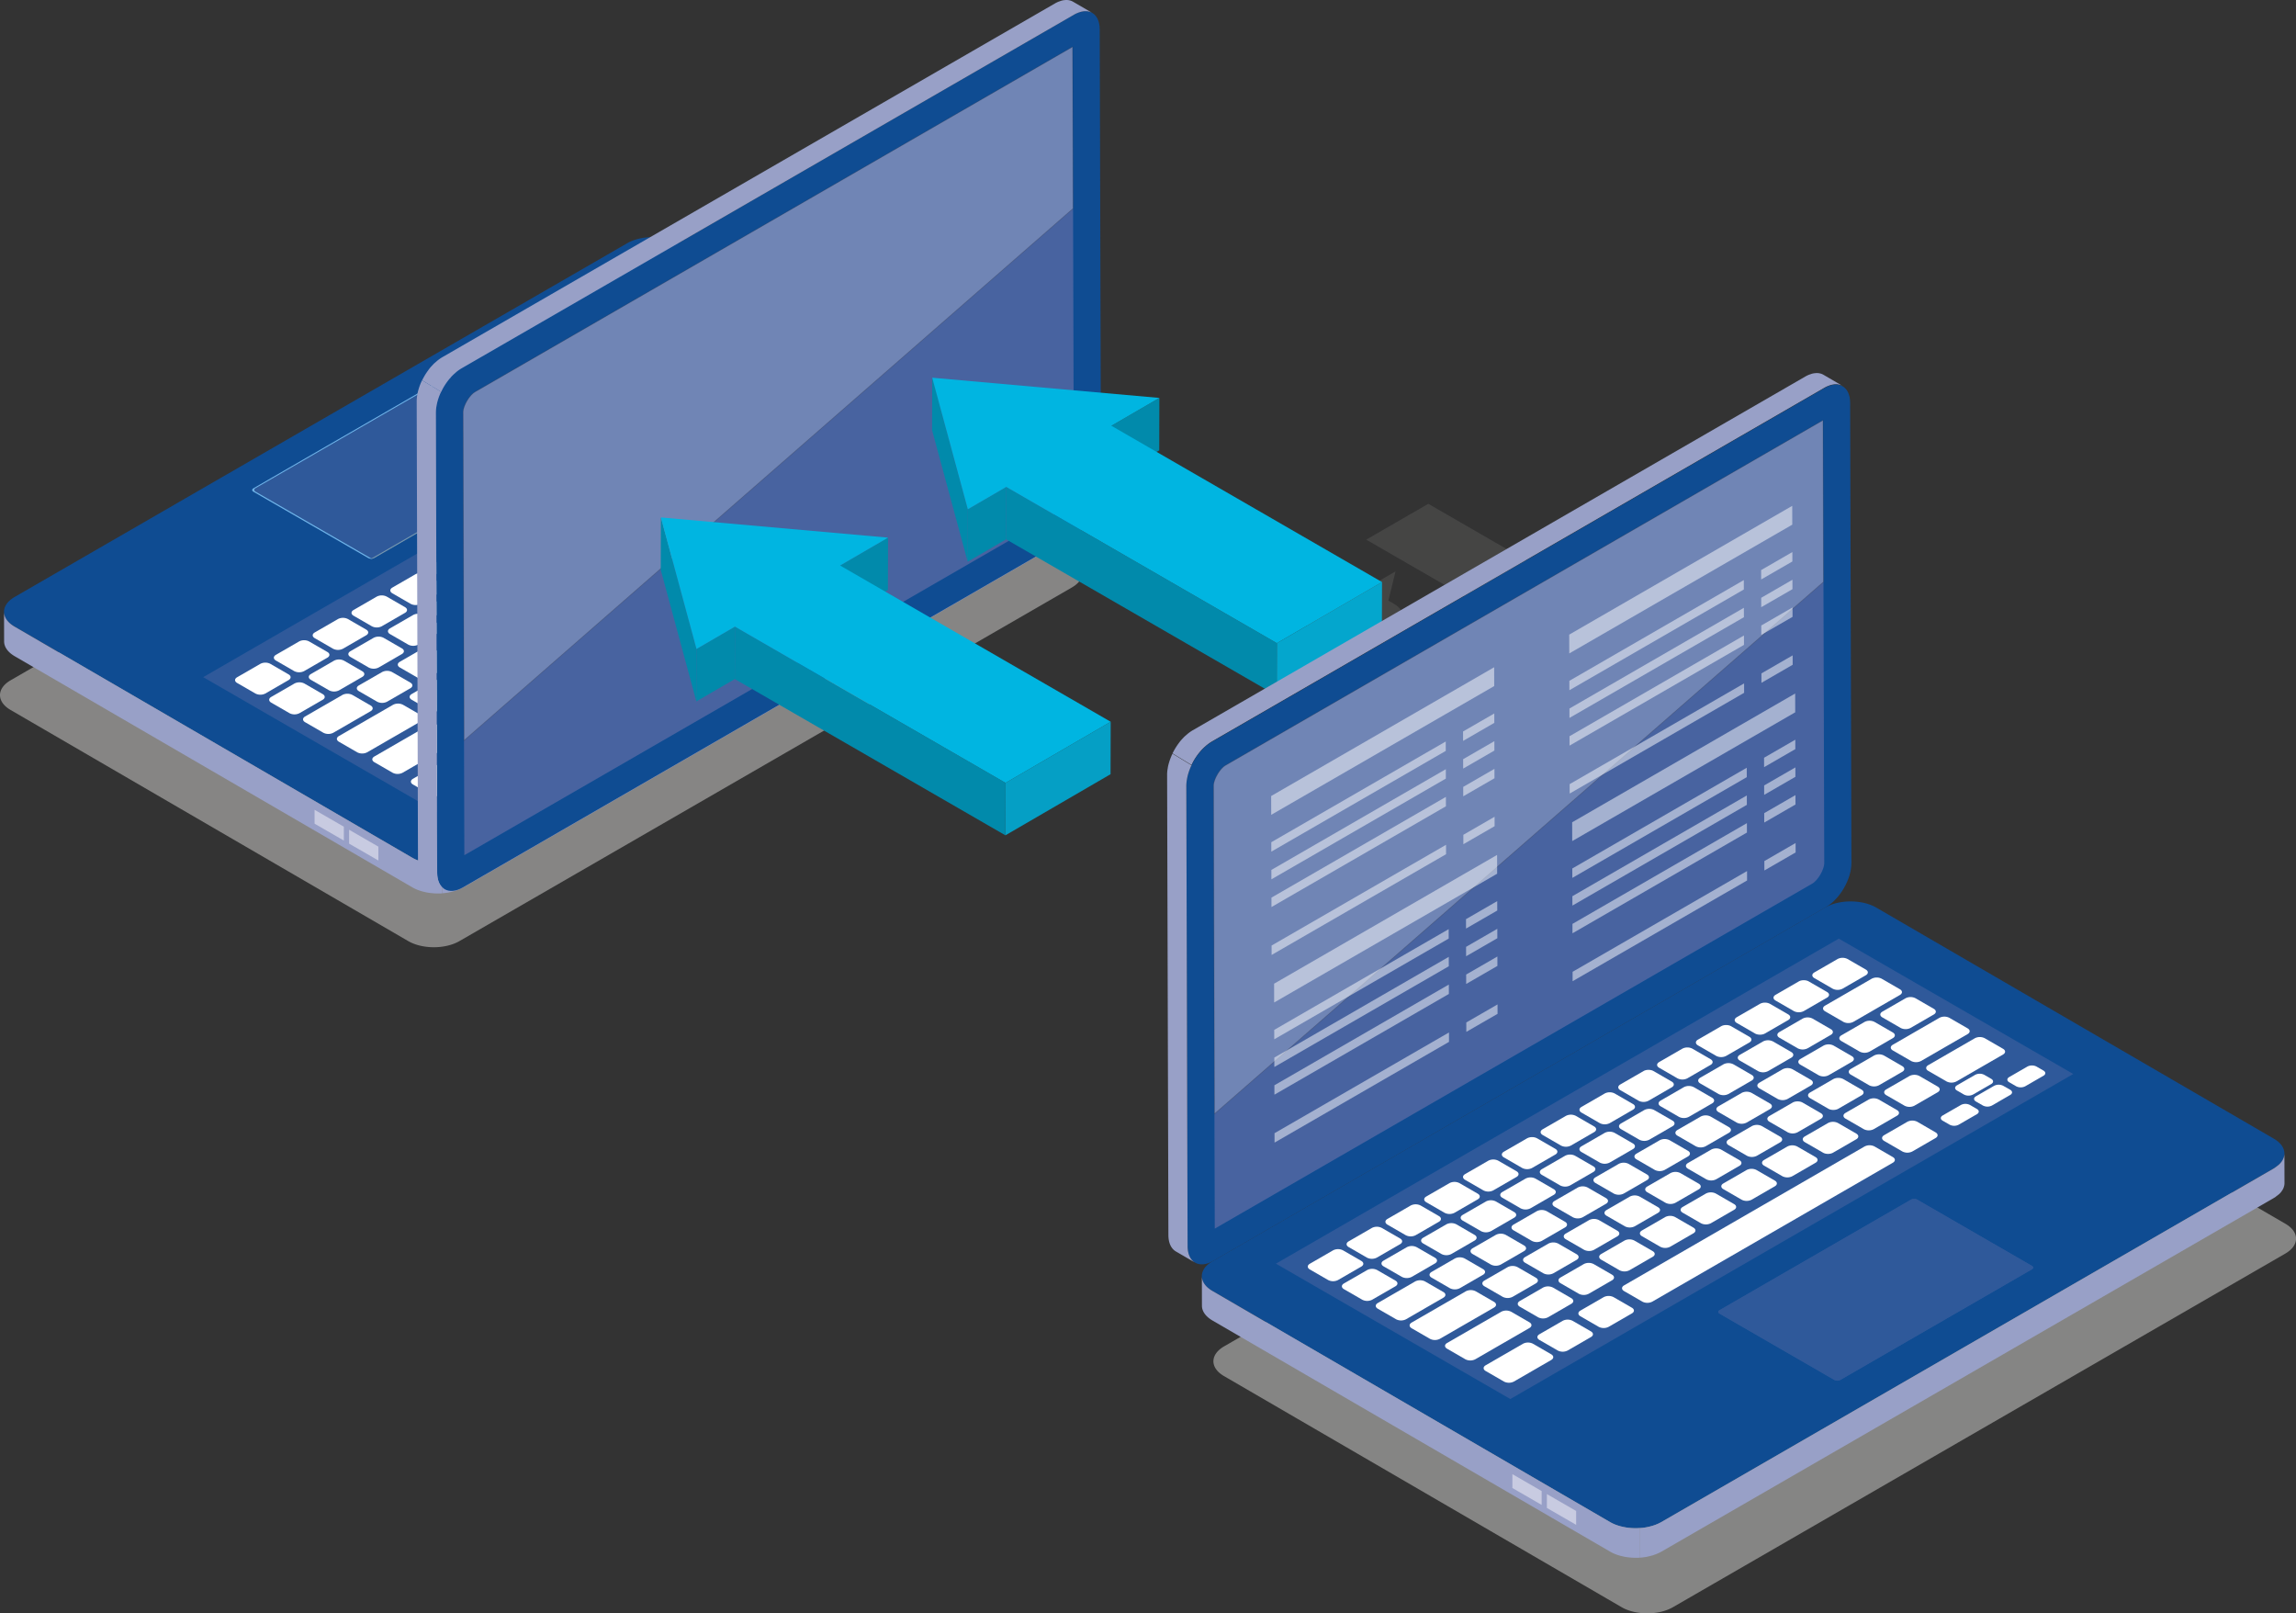 <?xml version="1.0" encoding="UTF-8"?> <svg xmlns="http://www.w3.org/2000/svg" viewBox="0 0 3570.37 2508.37"><rect x="0" y="0" width="3570.37" height="2508.37" fill="#333333" stroke="none"/><defs><style>.cls-1{isolation:isolate;}.cls-2,.cls-4{opacity:0.5;}.cls-3,.cls-4{fill:#d9d8d6;}.cls-14,.cls-5{opacity:0.22;}.cls-6{fill:#0f4c92;}.cls-7{fill:#98a0c7;}.cls-8{fill:#2f599a;}.cls-9{fill:#7598af;}.cls-10{fill:#6cb4ea;}.cls-11,.cls-14{fill:#fff;}.cls-12{fill:#c8cbe1;}.cls-13{fill:#4863a0;}.cls-14{stroke:#231815;stroke-miterlimit:10;stroke-width:1.06px;mix-blend-mode:overlay;}.cls-15{fill:#018aab;}.cls-16{fill:#059fc5;}.cls-17{fill:#00b5e1;}.cls-18{fill:#04a6cd;}.cls-19{fill:none;}</style></defs><g class="cls-1"><g id="Õ__1" data-name="Õº≤„_1"><g class="cls-2"><path class="cls-3" d="M77.57,1152.5c2.59,4.93,7.25,9.57,14,13.47l120.24,69.87,498.06,289.44c22,12.78,57.69,12.77,79.73,0L1297.65,1232l123-71,321.27-185.49c22.14-12.78,22.25-33.46.27-46.24L1378.91,718.18,1123.84,570c-20.3-11.8-52.27-12.7-74.47-2.73A57.11,57.11,0,0,0,1044,570L776.08,724.66,581.57,837,91.71,1119.77C76.39,1128.62,71.66,1141.3,77.57,1152.5Z" transform="translate(-75.1 -62.15)"></path></g><path class="cls-4" d="M1964.48,2188.15c2.6,4.93,7.25,9.57,14,13.47l120.24,69.87,498.06,289.44c22,12.79,57.69,12.77,79.73.05l508.09-293.34,123-71,321.27-185.49c22.13-12.78,22.25-33.45.27-46.24l-363.24-211.08-255.07-148.23c-20.3-11.79-52.28-12.7-74.48-2.73a58.18,58.18,0,0,0-5.34,2.73L2663,1760.31l-194.52,112.3-489.86,282.82C1963.31,2164.27,1958.57,2177,1964.48,2188.15Z" transform="translate(-75.1 -62.15)"></path><g class="cls-5"><polygon class="cls-4" points="2221.09 783.3 2124.58 839.02 2282.27 930.06 2237.49 955.92 2315.98 949.52 2357.34 973.4 2453.84 917.68 2221.09 783.3"></polygon><path class="cls-4" d="M2242.73,1000.93l-8.61-5,11.07-45.32-44.78,25.86-125-72.15c-18.08-10.44-47.39-10.44-65.47,0l-31,17.92c-18.08,10.44-18.08,27.36,0,37.8l167.29,96.58c18.08,10.44,47.39,10.44,65.47,0l31-17.92C2260.81,1028.3,2260.81,1011.37,2242.73,1000.93Z" transform="translate(-75.1 -62.15)"></path></g><path class="cls-6" d="M83.84,1022.92c2.59,4.93,7.25,9.57,14,13.47l120.24,69.87L716.1,1395.7c22,12.78,57.69,12.77,79.74,0l508.08-293.34,123-71,321.27-185.49c22.14-12.78,22.25-33.45.27-46.24L1385.18,588.6,1130.12,440.38c-20.31-11.79-52.28-12.7-74.48-2.73a55.73,55.73,0,0,0-5.34,2.73L782.35,595.08,587.84,707.37,98,990.2C82.66,999,77.93,1011.72,83.84,1022.92Z" transform="translate(-75.1 -62.15)"></path><path class="cls-7" d="M756.72,1405.25h-1.35q-4.77,0-9.47-.53l-1.3-.14a88.62,88.62,0,0,1-9-1.56c-.57-.12-1.13-.26-1.68-.4a74.6,74.6,0,0,1-8.44-2.58c-.2-.07-.41-.12-.61-.2a61.15,61.15,0,0,1-8.74-4.15L97.8,1036.39c-10.94-6.36-16.4-14.67-16.43-23q.07,23,.13,46c0,8.31,5.49,16.62,16.43,23l618.3,359.32a62,62,0,0,0,8.56,4.09,1.06,1.06,0,0,0,.19.06l.56.19c2,.74,4,1.43,6.1,2,.78.22,1.61.38,2.41.58l1.62.38c.62.15,1.23.32,1.86.45q2.76.55,5.58.94c.54.08,1.09.11,1.62.18l1.33.14c.83.08,1.66.2,2.5.26,1.83.15,3.67.23,5.51.28.48,0,1,0,1.43,0h1.36c1,0,1.95,0,2.93,0s2-.15,3-.22v-46C760.78,1405.05,758.75,1405.23,756.72,1405.25Z" transform="translate(-75.1 -62.15)"></path><path class="cls-7" d="M1764.83,822.65a19.23,19.23,0,0,1-1,6c0,.16-.07.32-.12.47a23.56,23.56,0,0,1-2.8,5.46c-.17.25-.31.51-.49.76a32.89,32.89,0,0,1-4.45,4.89c-.89.81-2,1.56-3,2.34a46.74,46.74,0,0,1-4.8,3.4L795.84,1395.75a64.26,64.26,0,0,1-11.48,5c-1.47.49-3,1-4.49,1.36s-3.2.85-4.85,1.18c-2.44.51-4.91,1-7.43,1.28-.39,0-.78.12-1.18.17-1.19.12-2.4.12-3.6.19v46c1.06-.06,2.12-.11,3.17-.22.17,0,.34,0,.5-.07.48-.05.94-.14,1.41-.19,1.72-.22,3.43-.42,5.12-.73.7-.12,1.36-.36,2.07-.51,1.71-.35,3.36-.77,5-1.23,1-.27,2-.42,3-.73.48-.15.88-.42,1.36-.58a65.1,65.1,0,0,0,11.52-5l952.32-549.83c.65-.37,1.29-.76,1.9-1.15,1.1-.7,1.89-1.48,2.86-2.21s2.17-1.55,3.07-2.38c.21-.19.51-.36.71-.55a32.15,32.15,0,0,0,3.32-3.69c.16-.21.26-.43.41-.64s.34-.52.51-.78c.43-.65.91-1.29,1.26-1.94a21.46,21.46,0,0,0,1.44-3.19c0-.1,0-.21.08-.3s.09-.33.14-.5a18.34,18.34,0,0,0,.64-2.36A19.31,19.31,0,0,0,1765,869v-.37Q1764.9,845.63,1764.83,822.65Z" transform="translate(-75.1 -62.15)"></path><path class="cls-8" d="M955,752.45c2.54,1.46,2.54,3.83,0,5.3l-298,172a10.19,10.19,0,0,1-9.19,0L469.21,826.65c-2.55-1.47-2.55-3.84,0-5.32l298-172a10.19,10.19,0,0,1,9.19,0Z" transform="translate(-75.1 -62.15)"></path><path class="cls-9" d="M770.21,648.38a8.92,8.92,0,0,1,3,.92L951.85,752.44c2.54,1.47,2.55,3.84,0,5.31l-298,172a8.42,8.42,0,0,1-3,.92,9.92,9.92,0,0,0,6.18-.92l298-172c2.54-1.47,2.54-3.84,0-5.3L776.37,649.3A9.88,9.88,0,0,0,770.21,648.38Z" transform="translate(-75.1 -62.15)"></path><path class="cls-10" d="M651,929.62,472.36,826.48c-2.54-1.46-2.54-3.84,0-5.3l298-172a7.84,7.84,0,0,1,2.28-.84,9.7,9.7,0,0,0-5.44,1l-298,172c-2.55,1.48-2.55,3.85,0,5.32L647.85,929.79a10.19,10.19,0,0,0,6.91.84A9,9,0,0,1,651,929.62Z" transform="translate(-75.1 -62.15)"></path><polygon class="cls-8" points="1555.84 757.9 680.5 1263.26 315.99 1052.81 1191.32 547.44 1555.84 757.9"></polygon><path class="cls-11" d="M523.82,1110.64c4.24,2.45,4.25,6.43,0,8.89l-36.13,20.87a17,17,0,0,1-15.41,0L443.85,1124c-4.26-2.46-4.27-6.45,0-8.9L480,1094.22a17.06,17.06,0,0,1,15.42,0Z" transform="translate(-75.1 -62.15)"></path><path class="cls-11" d="M584.17,1075.8c4.24,2.45,4.26,6.44,0,8.89L548,1105.56a17.09,17.09,0,0,1-15.42,0l-28.41-16.41c-4.26-2.46-4.27-6.44,0-8.89l36.13-20.87a17,17,0,0,1,15.41,0Z" transform="translate(-75.1 -62.15)"></path><path class="cls-11" d="M644.52,1041c4.25,2.45,4.25,6.44,0,8.9l-36.14,20.86a17.07,17.07,0,0,1-15.41,0l-28.41-16.41c-4.26-2.46-4.27-6.44,0-8.9l36.13-20.86a17.05,17.05,0,0,1,15.43,0Z" transform="translate(-75.1 -62.15)"></path><path class="cls-11" d="M704.87,1006.11c4.25,2.44,4.26,6.44,0,8.89l-36.13,20.86a17,17,0,0,1-15.41,0l-28.42-16.41c-4.26-2.45-4.27-6.44,0-8.9L661,989.69a17.06,17.06,0,0,1,15.42,0Z" transform="translate(-75.1 -62.15)"></path><path class="cls-11" d="M765.22,971.26c4.25,2.46,4.25,6.44,0,8.9L729.08,1001a17.05,17.05,0,0,1-15.4,0l-28.43-16.41c-4.25-2.45-4.26-6.45,0-8.9l36.13-20.86a17.06,17.06,0,0,1,15.42,0Z" transform="translate(-75.1 -62.15)"></path><path class="cls-11" d="M825.57,936.42c4.25,2.46,4.26,6.44,0,8.9l-36.13,20.86a17,17,0,0,1-15.41,0l-28.42-16.41c-4.26-2.45-4.27-6.44,0-8.9L781.73,920a17.06,17.06,0,0,1,15.42,0Z" transform="translate(-75.1 -62.15)"></path><path class="cls-11" d="M885.92,901.58c4.25,2.45,4.25,6.43,0,8.89l-36.13,20.86a17,17,0,0,1-15.4,0L806,914.93c-4.26-2.46-4.27-6.45,0-8.91l36.14-20.86a17,17,0,0,1,15.42,0Z" transform="translate(-75.1 -62.15)"></path><path class="cls-11" d="M946.26,866.73c4.25,2.45,4.26,6.44,0,8.89l-36.14,20.87a17,17,0,0,1-15.4,0l-28.42-16.41c-4.25-2.46-4.27-6.44,0-8.9l36.14-20.87a17,17,0,0,1,15.42,0Z" transform="translate(-75.1 -62.15)"></path><path class="cls-11" d="M1006.62,831.88c4.25,2.46,4.25,6.44,0,8.91l-36.14,20.86a17.05,17.05,0,0,1-15.4,0l-28.42-16.42c-4.26-2.45-4.27-6.44,0-8.89l36.13-20.86a17,17,0,0,1,15.43,0Z" transform="translate(-75.1 -62.15)"></path><path class="cls-11" d="M1067,797.05c4.25,2.45,4.27,6.44,0,8.9l-36.13,20.85a17,17,0,0,1-15.41,0L987,810.4c-4.26-2.46-4.27-6.44,0-8.91l36.14-20.86a17,17,0,0,1,15.41,0Z" transform="translate(-75.1 -62.15)"></path><path class="cls-11" d="M1127.32,762.2c4.25,2.46,4.26,6.44,0,8.9L1091.19,792a17,17,0,0,1-15.42,0l-28.41-16.4c-4.26-2.46-4.27-6.44,0-8.91l36.13-20.85a17,17,0,0,1,15.42,0Z" transform="translate(-75.1 -62.15)"></path><path class="cls-11" d="M1187.67,727.35c4.25,2.46,4.26,6.45,0,8.91l-36.14,20.86a17,17,0,0,1-15.4,0l-28.42-16.41c-4.26-2.45-4.27-6.44,0-8.9L1143.83,711a17,17,0,0,1,15.42,0Z" transform="translate(-75.1 -62.15)"></path><path class="cls-11" d="M1248,692.52c4.24,2.45,4.26,6.43,0,8.89l-36.13,20.87a17.05,17.05,0,0,1-15.4,0l-28.43-16.41c-4.26-2.45-4.26-6.44,0-8.89l36.14-20.87c4.25-2.46,11.15-2.44,15.41,0Z" transform="translate(-75.1 -62.15)"></path><path class="cls-11" d="M1308.37,657.68c4.25,2.45,4.27,6.44,0,8.89l-36.13,20.86a17.06,17.06,0,0,1-15.42,0L1228.41,671c-4.26-2.47-4.26-6.44,0-8.91l36.14-20.86a17,17,0,0,1,15.41,0Z" transform="translate(-75.1 -62.15)"></path><path class="cls-11" d="M576.86,1141.26c4.26,2.45,4.26,6.45,0,8.9L540.73,1171a17,17,0,0,1-15.4,0l-28.43-16.4c-4.26-2.46-4.26-6.45,0-8.91L533,1124.85a17.06,17.06,0,0,1,15.42,0Z" transform="translate(-75.1 -62.15)"></path><path class="cls-11" d="M651.44,1159c4.26,2.45,4.26,6.44,0,8.89l-58.06,33.52a17,17,0,0,1-15.42,0L549.55,1185c-4.25-2.45-4.25-6.44,0-8.9l58.05-33.51a17,17,0,0,1,15.41,0Z" transform="translate(-75.1 -62.15)"></path><path class="cls-11" d="M730.21,1174.32c4.25,2.45,4.26,6.45,0,8.9L646,1231.82a17,17,0,0,1-15.41,0l-28.41-16.41c-4.26-2.46-4.27-6.44,0-8.91l84.17-48.59a17.05,17.05,0,0,1,15.43,0Z" transform="translate(-75.1 -62.15)"></path><path class="cls-11" d="M638.42,1105.73c4.26,2.45,4.26,6.44,0,8.89l-36.13,20.86a17,17,0,0,1-15.41,0l-28.42-16.4c-4.26-2.47-4.27-6.45,0-8.91l36.13-20.86a17.08,17.08,0,0,1,15.43,0Z" transform="translate(-75.1 -62.15)"></path><path class="cls-11" d="M700,1070.19c4.25,2.45,4.25,6.43,0,8.89L663.84,1100a17.08,17.08,0,0,1-15.4,0L620,1083.54c-4.26-2.46-4.27-6.45,0-8.91l36.13-20.86a17.06,17.06,0,0,1,15.42,0Z" transform="translate(-75.1 -62.15)"></path><path class="cls-11" d="M761.53,1034.65c4.25,2.45,4.26,6.43,0,8.89l-36.13,20.87a17.07,17.07,0,0,1-15.41,0L681.57,1048c-4.25-2.46-4.27-6.45,0-8.9l36.13-20.87a17.05,17.05,0,0,1,15.43,0Z" transform="translate(-75.1 -62.15)"></path><path class="cls-11" d="M823.09,999.11c4.25,2.45,4.26,6.43,0,8.89L787,1028.87a17.09,17.09,0,0,1-15.42,0l-28.41-16.41c-4.26-2.46-4.27-6.45,0-8.9l36.13-20.87a17.06,17.06,0,0,1,15.42,0Z" transform="translate(-75.1 -62.15)"></path><path class="cls-11" d="M884.65,963.57c4.25,2.45,4.26,6.43,0,8.9l-36.13,20.86a17.09,17.09,0,0,1-15.42,0l-28.41-16.41c-4.26-2.46-4.27-6.45,0-8.91l36.14-20.86c4.26-2.46,11.16-2.44,15.42,0Z" transform="translate(-75.1 -62.15)"></path><path class="cls-11" d="M946.2,928c4.25,2.46,4.27,6.44,0,8.91l-36.14,20.85a17,17,0,0,1-15.41,0l-28.41-16.41c-4.26-2.45-4.28-6.44,0-8.89l36.14-20.86a17,17,0,0,1,15.41,0Z" transform="translate(-75.1 -62.15)"></path><path class="cls-11" d="M1007.76,892.49c4.24,2.45,4.26,6.44,0,8.89l-36.14,20.86a17,17,0,0,1-15.4,0l-28.42-16.4c-4.26-2.46-4.27-6.45,0-8.91l36.14-20.85a17,17,0,0,1,15.41,0Z" transform="translate(-75.1 -62.15)"></path><path class="cls-11" d="M1069.32,857c4.24,2.45,4.25,6.44,0,8.9l-36.14,20.85a17,17,0,0,1-15.41,0L989.35,870.3c-4.25-2.45-4.27-6.44,0-8.91l36.13-20.86a17.06,17.06,0,0,1,15.42,0Z" transform="translate(-75.1 -62.15)"></path><path class="cls-11" d="M1130.87,821.41c4.25,2.45,4.26,6.44,0,8.89l-36.13,20.87a17.09,17.09,0,0,1-15.42,0l-28.41-16.41c-4.26-2.46-4.27-6.44,0-8.9L1087,805a17.06,17.06,0,0,1,15.42,0Z" transform="translate(-75.1 -62.15)"></path><path class="cls-11" d="M1192.43,785.87c4.25,2.45,4.26,6.44,0,8.89l-36.12,20.87a17.09,17.09,0,0,1-15.42,0l-28.42-16.41c-4.26-2.46-4.26-6.45,0-8.9l36.13-20.87a17.06,17.06,0,0,1,15.42,0Z" transform="translate(-75.1 -62.15)"></path><path class="cls-11" d="M1254,750.33c4.25,2.45,4.25,6.44,0,8.89l-36.13,20.87a17.07,17.07,0,0,1-15.41,0L1174,763.68c-4.26-2.46-4.26-6.44,0-8.9l36.13-20.87a17,17,0,0,1,15.42,0Z" transform="translate(-75.1 -62.15)"></path><path class="cls-11" d="M713.14,1123.38c4.26,2.46,4.26,6.43,0,8.9L677,1153.13a17,17,0,0,1-15.42,0l-28.42-16.4c-4.25-2.47-4.25-6.45,0-8.91L669.31,1107a17,17,0,0,1,15.41,0Z" transform="translate(-75.1 -62.15)"></path><path class="cls-11" d="M776.86,1086.59c4.26,2.46,4.26,6.43,0,8.9l-36.13,20.86a17.07,17.07,0,0,1-15.41,0l-28.42-16.41c-4.26-2.46-4.26-6.44,0-8.9L733,1070.18a17,17,0,0,1,15.41,0Z" transform="translate(-75.1 -62.15)"></path><path class="cls-11" d="M819.17,1255.85c4.24,2.45,4.25,6.44,0,8.89l-58.06,33.52a17,17,0,0,1-15.41,0l-28.42-16.41c-4.26-2.45-4.27-6.44,0-8.9l58.05-33.52a17.08,17.08,0,0,1,15.43,0Z" transform="translate(-75.1 -62.15)"></path><path class="cls-11" d="M880.88,1220.22c4.24,2.46,4.24,6.43,0,8.9L844.73,1250a17,17,0,0,1-15.4,0l-28.42-16.4c-4.26-2.47-4.27-6.44,0-8.91L837,1203.81a17.06,17.06,0,0,1,15.42,0Z" transform="translate(-75.1 -62.15)"></path><path class="cls-11" d="M944.6,1183.44c4.24,2.45,4.26,6.42,0,8.89l-36.14,20.86a17.07,17.07,0,0,1-15.41,0l-28.41-16.41c-4.26-2.46-4.28-6.45,0-8.9L900.76,1167c4.25-2.47,11.15-2.45,15.41,0Z" transform="translate(-75.1 -62.15)"></path><path class="cls-11" d="M1350.35,949.17c4.25,2.46,4.26,6.44,0,8.9L976.32,1174a17.09,17.09,0,0,1-15.42,0l-28.42-16.41c-4.26-2.46-4.26-6.45,0-8.9l374-216a17.06,17.06,0,0,1,15.42,0Z" transform="translate(-75.1 -62.15)"></path><path class="cls-11" d="M840.58,1049.8c4.26,2.45,4.26,6.43,0,8.9l-36.13,20.85a17,17,0,0,1-15.41,0l-28.42-16.4c-4.26-2.46-4.26-6.44,0-8.9l36.13-20.86a17,17,0,0,1,15.42,0Z" transform="translate(-75.1 -62.15)"></path><path class="cls-11" d="M904.31,1013c4.25,2.45,4.25,6.43,0,8.89l-36.14,20.86a17,17,0,0,1-15.41,0l-28.42-16.41c-4.25-2.46-4.25-6.44,0-8.9l36.13-20.85a17,17,0,0,1,15.41,0Z" transform="translate(-75.1 -62.15)"></path><path class="cls-11" d="M968,976.22c4.26,2.46,4.27,6.44,0,8.9L931.89,1006a17,17,0,0,1-15.41,0l-28.43-16.41c-4.25-2.46-4.25-6.44,0-8.89l36.14-20.86a17,17,0,0,1,15.41,0Z" transform="translate(-75.1 -62.15)"></path><path class="cls-11" d="M1031.75,939.43c4.25,2.46,4.25,6.44,0,8.89l-36.14,20.87a17,17,0,0,1-15.41,0l-28.42-16.41c-4.25-2.45-4.25-6.44,0-8.89L987.92,923a17,17,0,0,1,15.41,0Z" transform="translate(-75.1 -62.15)"></path><path class="cls-11" d="M1095.47,902.64c4.26,2.47,4.26,6.44,0,8.89l-36.13,20.87a17,17,0,0,1-15.41,0L1015.5,916c-4.26-2.46-4.25-6.43,0-8.89l36.13-20.86a17,17,0,0,1,15.41,0Z" transform="translate(-75.1 -62.15)"></path><path class="cls-11" d="M1159.18,865.85c4.26,2.46,4.26,6.44,0,8.9l-36.13,20.86a17,17,0,0,1-15.4,0l-28.42-16.41c-4.26-2.46-4.26-6.43,0-8.9l36.14-20.85a16.93,16.93,0,0,1,15.4,0Z" transform="translate(-75.1 -62.15)"></path><path class="cls-11" d="M1222.91,829.07c4.26,2.46,4.26,6.44,0,8.9l-36.14,20.86a17.07,17.07,0,0,1-15.41,0L1143,842.42c-4.26-2.46-4.26-6.44,0-8.9l36.12-20.86a17.07,17.07,0,0,1,15.41,0Z" transform="translate(-75.1 -62.15)"></path><path class="cls-11" d="M1286.62,792.27c4.26,2.47,4.26,6.44,0,8.9L1250.49,822a17.06,17.06,0,0,1-15.42,0l-28.41-16.41c-4.26-2.46-4.26-6.44,0-8.9l36.13-20.86a17,17,0,0,1,15.41,0Z" transform="translate(-75.1 -62.15)"></path><path class="cls-11" d="M795.27,1136.76c4.24,2.45,4.26,6.45,0,8.9l-36.13,20.86a17.06,17.06,0,0,1-15.42,0l-28.42-16.41c-4.25-2.46-4.26-6.44,0-8.9l36.13-20.86a17,17,0,0,1,15.41,0Z" transform="translate(-75.1 -62.15)"></path><path class="cls-11" d="M858.57,1100.21c4.26,2.45,4.26,6.44,0,8.9L822.44,1130a17,17,0,0,1-15.41,0l-28.41-16.41c-4.26-2.45-4.27-6.44,0-8.9l36.13-20.86a17.05,17.05,0,0,1,15.43,0Z" transform="translate(-75.1 -62.15)"></path><path class="cls-11" d="M921.89,1063.66c4.24,2.46,4.26,6.44,0,8.9l-36.14,20.86a17.07,17.07,0,0,1-15.41,0L841.93,1077c-4.26-2.47-4.28-6.45,0-8.91l36.14-20.87a17,17,0,0,1,15.41,0Z" transform="translate(-75.1 -62.15)"></path><path class="cls-11" d="M985.21,1027.1c4.24,2.46,4.25,6.44,0,8.9l-36.14,20.86a17,17,0,0,1-15.41,0l-28.42-16.4c-4.25-2.46-4.27-6.45,0-8.91l36.13-20.86a17.06,17.06,0,0,1,15.42,0Z" transform="translate(-75.1 -62.15)"></path><path class="cls-11" d="M1048.51,990.55c4.25,2.45,4.26,6.44,0,8.9l-36.13,20.86a17,17,0,0,1-15.41,0l-28.42-16.41c-4.26-2.45-4.27-6.44,0-8.9l36.14-20.86a17,17,0,0,1,15.41,0Z" transform="translate(-75.1 -62.15)"></path><path class="cls-11" d="M1111.82,954c4.24,2.46,4.26,6.45,0,8.91l-36.13,20.86a17.06,17.06,0,0,1-15.42,0l-28.41-16.41c-4.26-2.46-4.27-6.46,0-8.91L1068,937.59c4.26-2.47,11.16-2.45,15.42,0Z" transform="translate(-75.1 -62.15)"></path><path class="cls-11" d="M1175.12,917.45c4.26,2.45,4.26,6.44,0,8.9L1139,947.21a17,17,0,0,1-15.42,0l-28.42-16.41c-4.25-2.45-4.26-6.44,0-8.9l36.13-20.85a17,17,0,0,1,15.42,0Z" transform="translate(-75.1 -62.15)"></path><path class="cls-11" d="M1238.44,880.9c4.24,2.46,4.25,6.44,0,8.9l-36.14,20.87a17.07,17.07,0,0,1-15.41,0l-28.41-16.42c-4.26-2.45-4.28-6.45,0-8.89l36.14-20.87a17,17,0,0,1,15.42,0Z" transform="translate(-75.1 -62.15)"></path><path class="cls-11" d="M1301.74,844.35c4.25,2.45,4.26,6.44,0,8.89l-36.13,20.87a17,17,0,0,1-15.41,0l-28.42-16.4c-4.26-2.46-4.27-6.45,0-8.9l36.13-20.87a17.05,17.05,0,0,1,15.43,0Z" transform="translate(-75.1 -62.15)"></path><path class="cls-11" d="M1365.05,807.8c4.25,2.45,4.25,6.44,0,8.89l-36.13,20.86a17,17,0,0,1-15.41,0l-28.42-16.4c-4.25-2.47-4.26-6.44,0-8.91l36.14-20.86a17.06,17.06,0,0,1,15.42,0Z" transform="translate(-75.1 -62.15)"></path><path class="cls-11" d="M1416.82,910.79c4.26,2.45,4.26,6.44,0,8.89l-36.13,20.87a17,17,0,0,1-15.41,0l-28.42-16.41c-4.27-2.46-4.27-6.45,0-8.9L1373,894.37a17.12,17.12,0,0,1,15.43,0Z" transform="translate(-75.1 -62.15)"></path><path class="cls-11" d="M1350.34,755.49c4.26,2.45,4.26,6.44,0,8.9l-36.13,20.86a17,17,0,0,1-15.4,0l-28.43-16.41c-4.25-2.46-4.26-6.43,0-8.89l36.13-20.86a17,17,0,0,1,15.42,0Z" transform="translate(-75.1 -62.15)"></path><path class="cls-11" d="M1414.07,718.7c4.26,2.45,4.26,6.44,0,8.9l-36.14,20.86a17.07,17.07,0,0,1-15.41,0l-28.41-16.41c-4.26-2.46-4.26-6.44,0-8.9l36.13-20.86a17,17,0,0,1,15.4,0Z" transform="translate(-75.1 -62.15)"></path><path class="cls-11" d="M1361.42,688.3c4.25,2.46,4.26,6.44,0,8.91L1289,739.05a17,17,0,0,1-15.4,0l-28.42-16.4c-4.26-2.45-4.28-6.44,0-8.89l72.48-41.85a17,17,0,0,1,15.41,0Z" transform="translate(-75.1 -62.15)"></path><path class="cls-11" d="M1466.72,749.09c4.25,2.46,4.27,6.45,0,8.91l-72.48,41.84a17,17,0,0,1-15.41,0l-28.41-16.41c-4.26-2.45-4.28-6.43,0-8.89l72.48-41.84a17,17,0,0,1,15.41,0Z" transform="translate(-75.1 -62.15)"></path><path class="cls-11" d="M785.28,1206.11c4.25,2.46,4.25,6.44,0,8.9l-84.18,48.6a17,17,0,0,1-15.41,0l-28.43-16.41c-4.26-2.45-4.26-6.44,0-8.9l84.18-48.6a17,17,0,0,1,15.42,0Z" transform="translate(-75.1 -62.15)"></path><path class="cls-11" d="M850.33,1168.56c4.25,2.45,4.25,6.43,0,8.89l-36.14,20.86a17,17,0,0,1-15.4,0l-28.42-16.4c-4.26-2.47-4.27-6.45,0-8.91l36.13-20.86a17.06,17.06,0,0,1,15.42,0Z" transform="translate(-75.1 -62.15)"></path><path class="cls-11" d="M913.64,1132c4.25,2.45,4.26,6.44,0,8.9l-36.14,20.86a17,17,0,0,1-15.4,0l-28.43-16.41c-4.26-2.45-4.26-6.44,0-8.9l36.13-20.85a17,17,0,0,1,15.42,0Z" transform="translate(-75.1 -62.15)"></path><path class="cls-11" d="M977,1095.45c4.24,2.46,4.26,6.44,0,8.9l-36.13,20.86a17,17,0,0,1-15.42,0L897,1108.8c-4.26-2.46-4.26-6.44,0-8.89L933.11,1079a17.06,17.06,0,0,1,15.42,0Z" transform="translate(-75.1 -62.15)"></path><path class="cls-11" d="M1040.27,1058.89c4.24,2.46,4.26,6.44,0,8.9l-36.13,20.87a17.09,17.09,0,0,1-15.42,0l-28.42-16.41c-4.26-2.46-4.26-6.45,0-8.9l36.14-20.87a17,17,0,0,1,15.42,0Z" transform="translate(-75.1 -62.15)"></path><path class="cls-11" d="M1103.57,1022.35c4.25,2.44,4.26,6.44,0,8.89l-36.12,20.86a17.06,17.06,0,0,1-15.42,0l-28.42-16.4c-4.26-2.47-4.26-6.45,0-8.91l36.13-20.86a17,17,0,0,1,15.41,0Z" transform="translate(-75.1 -62.15)"></path><path class="cls-11" d="M1166.88,985.79c4.25,2.46,4.26,6.44,0,8.91l-36.13,20.85a17.06,17.06,0,0,1-15.42,0l-28.41-16.41c-4.26-2.45-4.27-6.44,0-8.9L1123,969.38a17.06,17.06,0,0,1,15.42,0Z" transform="translate(-75.1 -62.15)"></path><path class="cls-11" d="M1230.19,949.25c4.25,2.45,4.26,6.43,0,8.89L1194.06,979a17.07,17.07,0,0,1-15.41,0l-28.42-16.4c-4.26-2.47-4.27-6.45,0-8.91l36.14-20.86a17,17,0,0,1,15.41,0Z" transform="translate(-75.1 -62.15)"></path><path class="cls-11" d="M1293.5,912.69c4.24,2.45,4.26,6.44,0,8.9l-36.13,20.86a17.06,17.06,0,0,1-15.42,0L1213.53,926c-4.25-2.46-4.26-6.44,0-8.9l36.13-20.86a17,17,0,0,1,15.42,0Z" transform="translate(-75.1 -62.15)"></path><path class="cls-11" d="M1356.81,876.14c4.24,2.45,4.26,6.43,0,8.9l-36.13,20.86a17.07,17.07,0,0,1-15.41,0l-28.42-16.41c-4.25-2.46-4.27-6.45,0-8.9L1313,859.73a17,17,0,0,1,15.42,0Z" transform="translate(-75.1 -62.15)"></path><path class="cls-11" d="M1420.12,839.59c4.24,2.45,4.25,6.44,0,8.89L1384,869.35a17.07,17.07,0,0,1-15.41,0l-28.42-16.41c-4.26-2.46-4.27-6.45,0-8.9l36.14-20.87a17.06,17.06,0,0,1,15.42,0Z" transform="translate(-75.1 -62.15)"></path><path class="cls-11" d="M1521.78,780.89c4.25,2.45,4.27,6.43,0,8.89l-72.48,41.84a17,17,0,0,1-15.4,0l-28.42-16.4c-4.26-2.46-4.28-6.45,0-8.9L1478,764.47a17,17,0,0,1,15.41,0Z" transform="translate(-75.1 -62.15)"></path><path class="cls-11" d="M1481.12,874.45c3.87,2.23,3.89,5.87,0,8.11l-28.36,16.37a15.49,15.49,0,0,1-14,0l-10.86-6.27c-3.87-2.24-3.87-5.86,0-8.1l28.35-16.37a15.5,15.5,0,0,1,14,0Z" transform="translate(-75.1 -62.15)"></path><path class="cls-11" d="M1532.86,844.59c3.87,2.24,3.89,5.86,0,8.1l-28.35,16.37a15.49,15.49,0,0,1-14,0l-10.86-6.27c-3.87-2.23-3.87-5.85,0-8.09L1508,838.32a15.49,15.49,0,0,1,14,0Z" transform="translate(-75.1 -62.15)"></path><path class="cls-11" d="M1503.39,827.58c3.87,2.24,3.89,5.86,0,8.1l-28.34,16.37a15.49,15.49,0,0,1-14,0l-10.87-6.27c-3.87-2.24-3.86-5.85,0-8.09l28.34-16.37a15.49,15.49,0,0,1,14,0Z" transform="translate(-75.1 -62.15)"></path><path class="cls-11" d="M1584.6,814.72c3.87,2.23,3.87,5.86,0,8.1l-28.34,16.37a15.59,15.59,0,0,1-14,0l-10.86-6.28c-3.87-2.22-3.87-5.85,0-8.09l28.35-16.36a15.47,15.47,0,0,1,14,0Z" transform="translate(-75.1 -62.15)"></path><polygon class="cls-12" points="534.69 1306.88 489.18 1280.61 489.18 1259.05 534.69 1285.34 534.69 1306.88"></polygon><polygon class="cls-12" points="588.37 1337.88 542.86 1311.62 542.86 1290.06 588.37 1316.32 588.37 1337.88"></polygon><path class="cls-6" d="M1745.14,84.94c22-12.73,40-2.49,40.08,22.84l2,715.22c.08,25.33-17.77,56.26-39.82,69L795,1441.85c-22,12.73-40,2.49-40.08-22.84l-2-715.21c-.07-25.34,17.78-56.26,39.83-69Z" transform="translate(-75.1 -62.15)"></path><path class="cls-13" d="M1745,823.12c0,10.21-9.74,27.08-18.67,32.24L797.18,1391.79l-.51-178.49-.06-20.85-1.42-488.77a19.73,19.73,0,0,1,.11-2v-.05c1.11-10.28,10.21-25.39,18.58-30.21L1743,135l.72,251.3Z" transform="translate(-75.1 -62.15)"></path><path class="cls-7" d="M754.94,1419l-2-715.21a61.56,61.56,0,0,1,.74-9.17c.07-.46.16-.92.24-1.38a77.53,77.53,0,0,1,2-8.74c.08-.27.17-.56.26-.84a86.09,86.09,0,0,1,3.49-9.44s0-.08,0-.12c.42-.93.95-1.81,1.39-2.74l-29.62-18-.12.24c-.5,1-1,2.05-1.42,3.09l-.09.2c0,.06-.05.11-.08.18-.52,1.19-1,2.38-1.47,3.59s-.93,2.51-1.35,3.77c-.21.62-.39,1.26-.58,1.89-.08.26-.16.52-.24.8-.14.45-.3.92-.43,1.38-.42,1.53-.8,3.07-1.12,4.59-.19.92-.32,1.83-.47,2.75-.09.48-.18,1-.25,1.44s-.17.89-.23,1.34a59.37,59.37,0,0,0-.51,7.8l2,715.23c0,12.58,4.49,21.44,11.66,25.61l29.8,17.32C759.43,1440.46,755,1431.59,754.94,1419Z" transform="translate(-75.1 -62.15)"></path><path class="cls-7" d="M1743.77,64.85l-.22-.13a20.73,20.73,0,0,0-2-1,17.59,17.59,0,0,0-2.11-.74c-.48-.14-1-.24-1.46-.34l-.27-.06c-.17,0-.35-.1-.52-.13a23.68,23.68,0,0,0-2.41-.27,23.35,23.35,0,0,0-2.65,0c-.29,0-.6.07-.9.09l-.54.06c-.51,0-1,.07-1.54.15a33.42,33.42,0,0,0-3.51.75c-.5.14-1,.37-1.52.53s-.92.31-1.38.47c-.61.22-1.19.37-1.8.62a48.25,48.25,0,0,0-5.58,2.78L762.94,617.5a60.82,60.82,0,0,0-7.51,5.2c-.79.63-1.54,1.35-2.31,2-1.17,1-2.38,2-3.51,3.09-.53.52-1,1.09-1.53,1.62s-.87.93-1.31,1.4-1,1.06-1.53,1.62c-1.1,1.28-2.19,2.6-3.24,4-.36.46-.7,1-1,1.43l-.59.79c-.34.47-.69.91-1,1.39q-1.19,1.69-2.31,3.45c-.71,1.12-1.4,2.25-2.06,3.39-.06.09-.11.18-.16.27l-.17.31c-.53.93-1.06,1.85-1.56,2.79s-1.09,2.11-1.6,3.17l29.62,18c1.06-2.22,2.1-4.45,3.33-6.59a3.3,3.3,0,0,0,.18-.32,98.09,98.09,0,0,1,5.55-8.48c.19-.28.39-.54.59-.81a90.07,90.07,0,0,1,5.81-7c.45-.49.89-1,1.35-1.44,1.61-1.67,3.29-3.19,5-4.67.78-.68,1.54-1.42,2.33-2.06a61.16,61.16,0,0,1,7.51-5.2l952.4-549.87a45.45,45.45,0,0,1,7.4-3.4c.45-.17.9-.33,1.34-.47a32.11,32.11,0,0,1,6.6-1.43l.55-.06a23.68,23.68,0,0,1,6.46.33l.29.07a19.54,19.54,0,0,1,5.79,2.19Z" transform="translate(-75.1 -62.15)"></path><path class="cls-14" d="M1743.71,386.3l-947,827h0l0-20.85L795.3,701.69v-.05c1.11-10.28,10.21-25.39,18.58-30.21L1743,135Z" transform="translate(-75.1 -62.15)"></path><g class="cls-1"><polygon class="cls-15" points="1380.96 835.9 1380.73 917.41 1306.15 960.75 1306.38 879.24 1380.96 835.9"></polygon><polygon class="cls-15" points="1142.88 974.26 1142.64 1055.77 1082.87 1090.51 1083.1 1009 1142.88 974.26"></polygon><polygon class="cls-15" points="1083.1 1009 1082.87 1090.51 1027.49 886 1027.72 804.49 1083.1 1009"></polygon><polygon class="cls-15" points="1563.67 1217.2 1563.44 1298.72 1142.64 1055.77 1142.88 974.26 1563.67 1217.2"></polygon><polygon class="cls-16" points="1727.18 1122.18 1726.95 1203.7 1563.44 1298.72 1563.67 1217.2 1727.18 1122.18"></polygon><polygon class="cls-17" points="1380.96 835.9 1306.38 879.24 1727.18 1122.18 1563.67 1217.2 1142.88 974.26 1083.1 1009 1027.72 804.49 1380.96 835.9"></polygon></g><g class="cls-1"><polygon class="cls-15" points="1802.88 618.67 1802.65 700.19 1728.08 743.53 1728.31 662.01 1802.88 618.67"></polygon><polygon class="cls-15" points="1564.8 757.03 1564.57 838.55 1504.79 873.28 1505.02 791.77 1564.8 757.03"></polygon><polygon class="cls-15" points="1505.02 791.77 1504.79 873.28 1449.41 668.78 1449.64 587.26 1505.02 791.77"></polygon><polygon class="cls-15" points="1985.59 999.98 1985.36 1081.49 1564.57 838.55 1564.8 757.03 1985.59 999.98"></polygon><polygon class="cls-18" points="2149.1 904.96 2148.87 986.47 1985.36 1081.49 1985.59 999.98 2149.1 904.96"></polygon><polygon class="cls-17" points="1802.88 618.67 1728.31 662.01 2149.1 904.96 1985.59 999.98 1564.8 757.03 1505.02 791.77 1449.64 587.26 1802.88 618.67"></polygon></g><path class="cls-6" d="M1946.46,2055.79c2.6,4.93,7.25,9.57,14,13.47l120.24,69.88,498,289.43c22,12.79,57.69,12.78,79.74.06l508.08-293.35,123-71,321.27-185.49c22.13-12.78,22.25-33.45.26-46.23l-363.23-211.09-255.07-148.23c-20.3-11.79-52.28-12.7-74.48-2.72a56.87,56.87,0,0,0-5.34,2.72L2645,1628l-194.52,112.3L1960.6,2023.07C1945.29,2031.91,1940.55,2044.59,1946.46,2055.79Z" transform="translate(-75.1 -62.15)"></path><path class="cls-7" d="M2619.34,2438.12c-.45,0-.9,0-1.35,0-3.17,0-6.33-.2-9.46-.52l-1.3-.14a91.67,91.67,0,0,1-9-1.56l-1.67-.4a77.55,77.55,0,0,1-8.45-2.58l-.61-.2a61.67,61.67,0,0,1-8.74-4.15l-618.29-359.32c-10.94-6.36-16.41-14.66-16.44-23q.08,23,.13,46c0,8.31,5.5,16.62,16.43,23l618.3,359.31a60.84,60.84,0,0,0,8.56,4.09l.19.06c.19.07.39.12.56.19,2,.74,4,1.43,6.1,2,.79.22,1.61.38,2.41.58l1.62.39c.62.14,1.23.31,1.86.44,1.84.37,3.7.68,5.58.95.54.07,1.09.11,1.63.17l1.33.14c.83.09,1.65.2,2.49.26,1.83.16,3.68.24,5.52.28.48,0,1,0,1.43,0l1.35,0c1,0,2,0,2.94,0s2-.14,3-.21v-46.05C2623.4,2437.92,2621.38,2438.11,2619.34,2438.12Z" transform="translate(-75.1 -62.15)"></path><path class="cls-7" d="M3627.45,1855.52a19.46,19.46,0,0,1-1,6c-.05.16-.08.32-.13.47a23.43,23.43,0,0,1-2.8,5.47c-.16.24-.31.51-.49.75a32.35,32.35,0,0,1-4.45,4.89c-.89.81-2,1.57-3,2.34a44.25,44.25,0,0,1-4.8,3.4l-952.32,549.83a65,65,0,0,1-11.48,5c-1.46.5-3,1-4.48,1.36s-3.21.85-4.86,1.19c-2.44.51-4.9,1-7.42,1.27l-1.19.17c-1.19.13-2.4.12-3.6.2v46.05c1.06-.07,2.12-.11,3.17-.22.17,0,.34-.06.5-.07.48-.06.94-.15,1.42-.2,1.71-.21,3.43-.41,5.11-.72.71-.13,1.37-.37,2.07-.51,1.71-.35,3.37-.78,5-1.23,1-.27,2-.43,3-.73.49-.15.88-.43,1.36-.59a63.67,63.67,0,0,0,11.52-5l952.32-549.82c.66-.38,1.29-.77,1.91-1.16,1.09-.7,1.88-1.48,2.85-2.21s2.17-1.55,3.07-2.37c.22-.2.51-.36.71-.55a33.3,33.3,0,0,0,3.33-3.7c.16-.21.26-.43.41-.64s.33-.52.51-.78c.43-.64.9-1.29,1.26-1.94a23.61,23.61,0,0,0,1.44-3.18,2.81,2.81,0,0,1,.08-.31c.05-.16.08-.33.14-.49a20.6,20.6,0,0,0,.63-2.36,19.44,19.44,0,0,0,.34-3.22v-.37Q3627.52,1878.5,3627.45,1855.52Z" transform="translate(-75.1 -62.15)"></path><path class="cls-8" d="M3234.85,2030.31c2.54,1.46,2.54,3.83,0,5.3l-298,172a10.19,10.19,0,0,1-9.19,0L2749,2104.51c-2.55-1.47-2.55-3.84,0-5.31l298-172a10.19,10.19,0,0,1,9.19,0Z" transform="translate(-75.1 -62.15)"></path><path class="cls-8" d="M3050,1926.24a8.78,8.78,0,0,1,3,.92l178.65,103.14c2.54,1.47,2.54,3.84,0,5.31l-298,172a8.42,8.42,0,0,1-3,.92,9.87,9.87,0,0,0,6.17-.92l298-172c2.54-1.47,2.54-3.84,0-5.3l-178.64-103.15A9.91,9.91,0,0,0,3050,1926.24Z" transform="translate(-75.1 -62.15)"></path><path class="cls-8" d="M2930.84,2207.48l-178.65-103.14c-2.54-1.46-2.54-3.84,0-5.3l298-172a7.63,7.63,0,0,1,2.28-.84,9.85,9.85,0,0,0-5.44,1l-298,172c-2.55,1.47-2.55,3.84,0,5.31l178.64,103.14a10.19,10.19,0,0,0,6.91.84A8.83,8.83,0,0,1,2930.84,2207.48Z" transform="translate(-75.1 -62.15)"></path><polygon class="cls-8" points="3223.96 1669.79 2348.62 2175.15 1984.1 1964.7 2859.43 1459.32 3223.96 1669.79"></polygon><path class="cls-11" d="M2191.93,2022.53c4.25,2.45,4.26,6.43,0,8.89l-36.13,20.86a17,17,0,0,1-15.41,0l-28.42-16.4c-4.26-2.47-4.27-6.45,0-8.91l36.14-20.86a17,17,0,0,1,15.41,0Z" transform="translate(-75.1 -62.15)"></path><path class="cls-11" d="M2252.28,1987.68c4.25,2.46,4.26,6.45,0,8.9l-36.13,20.87a17,17,0,0,1-15.41,0l-28.42-16.4c-4.26-2.46-4.27-6.44,0-8.89l36.13-20.87a17,17,0,0,1,15.42,0Z" transform="translate(-75.1 -62.15)"></path><path class="cls-11" d="M2312.63,1952.83c4.25,2.46,4.26,6.45,0,8.9l-36.13,20.87a17.07,17.07,0,0,1-15.41,0l-28.42-16.41c-4.26-2.46-4.27-6.45,0-8.9l36.13-20.87a17.05,17.05,0,0,1,15.43,0Z" transform="translate(-75.1 -62.15)"></path><path class="cls-11" d="M2373,1918c4.26,2.45,4.26,6.44,0,8.9l-36.13,20.86a17,17,0,0,1-15.41,0L2293,1931.34c-4.26-2.46-4.27-6.44,0-8.9l36.13-20.86a17,17,0,0,1,15.43,0Z" transform="translate(-75.1 -62.15)"></path><path class="cls-11" d="M2433.34,1883.15c4.24,2.46,4.25,6.43,0,8.9l-36.13,20.85a17,17,0,0,1-15.41,0l-28.42-16.4c-4.25-2.46-4.27-6.45,0-8.9l36.14-20.86a17,17,0,0,1,15.41,0Z" transform="translate(-75.1 -62.15)"></path><path class="cls-11" d="M2493.68,1848.31c4.26,2.45,4.26,6.44,0,8.9l-36.13,20.86a17,17,0,0,1-15.41,0l-28.42-16.41c-4.26-2.45-4.26-6.45,0-8.9l36.13-20.86a17.06,17.06,0,0,1,15.42,0Z" transform="translate(-75.1 -62.15)"></path><path class="cls-11" d="M2554,1813.47c4.24,2.45,4.25,6.43,0,8.89l-36.13,20.86a17,17,0,0,1-15.41,0l-28.41-16.41c-4.26-2.45-4.28-6.45,0-8.9l36.13-20.86a17,17,0,0,1,15.42,0Z" transform="translate(-75.1 -62.15)"></path><path class="cls-11" d="M2614.38,1778.62c4.25,2.45,4.26,6.44,0,8.89l-36.13,20.87a17.05,17.05,0,0,1-15.4,0L2534.42,1792c-4.25-2.46-4.26-6.45,0-8.9l36.14-20.87a17,17,0,0,1,15.41,0Z" transform="translate(-75.1 -62.15)"></path><path class="cls-11" d="M2674.74,1743.77c4.25,2.46,4.25,6.44,0,8.9l-36.14,20.86a17,17,0,0,1-15.41,0l-28.41-16.41c-4.26-2.45-4.28-6.44,0-8.9l36.14-20.86c4.25-2.46,11.16-2.45,15.42,0Z" transform="translate(-75.1 -62.15)"></path><path class="cls-11" d="M2735.09,1708.93c4.25,2.45,4.26,6.44,0,8.9L2699,1738.69a17,17,0,0,1-15.4,0l-28.43-16.41c-4.26-2.45-4.26-6.44,0-8.9l36.14-20.86a17,17,0,0,1,15.41,0Z" transform="translate(-75.1 -62.15)"></path><path class="cls-11" d="M2795.44,1674.09c4.25,2.46,4.25,6.44,0,8.89l-36.13,20.86a17,17,0,0,1-15.41,0l-28.42-16.4c-4.25-2.46-4.27-6.45,0-8.91l36.13-20.85c4.26-2.47,11.17-2.45,15.43,0Z" transform="translate(-75.1 -62.15)"></path><path class="cls-11" d="M2855.79,1639.24c4.24,2.46,4.26,6.45,0,8.91L2819.65,1669c-4.25,2.46-11.16,2.44-15.41,0l-28.41-16.41c-4.26-2.46-4.28-6.44,0-8.91l36.14-20.86a17.07,17.07,0,0,1,15.41,0Z" transform="translate(-75.1 -62.15)"></path><path class="cls-11" d="M2916.13,1604.41c4.25,2.45,4.26,6.43,0,8.89L2880,1634.16a17,17,0,0,1-15.4,0l-28.42-16.4c-4.26-2.46-4.27-6.44,0-8.89l36.14-20.87c4.24-2.46,11.15-2.45,15.41,0Z" transform="translate(-75.1 -62.15)"></path><path class="cls-11" d="M2976.49,1569.56c4.24,2.45,4.26,6.44,0,8.89l-36.13,20.87a17,17,0,0,1-15.41,0l-28.42-16.41c-4.26-2.46-4.26-6.44,0-8.9l36.14-20.86a17,17,0,0,1,15.4,0Z" transform="translate(-75.1 -62.15)"></path><path class="cls-11" d="M2245,2053.15c4.25,2.45,4.26,6.44,0,8.9l-36.14,20.86a17,17,0,0,1-15.4,0L2165,2066.5c-4.26-2.46-4.27-6.44,0-8.9l36.13-20.86a17,17,0,0,1,15.42,0Z" transform="translate(-75.1 -62.15)"></path><path class="cls-11" d="M2319.55,2070.89c4.26,2.46,4.26,6.44,0,8.89l-58.05,33.52a17,17,0,0,1-15.42,0l-28.42-16.4c-4.25-2.46-4.25-6.44,0-8.9l58.05-33.51a17,17,0,0,1,15.42,0Z" transform="translate(-75.1 -62.15)"></path><path class="cls-11" d="M2398.33,2086.2c4.25,2.46,4.26,6.45,0,8.91l-84.18,48.59a17,17,0,0,1-15.42,0l-28.4-16.4c-4.26-2.46-4.28-6.45,0-8.91l84.18-48.59a17,17,0,0,1,15.42,0Z" transform="translate(-75.1 -62.15)"></path><path class="cls-11" d="M2306.54,2017.61c4.25,2.45,4.25,6.44,0,8.89l-36.14,20.87a17,17,0,0,1-15.4,0L2226.58,2031c-4.26-2.46-4.28-6.44,0-8.9l36.14-20.86a17,17,0,0,1,15.42,0Z" transform="translate(-75.1 -62.15)"></path><path class="cls-11" d="M2368.1,1982.08c4.24,2.44,4.25,6.43,0,8.89L2332,2011.83a17,17,0,0,1-15.41,0l-28.41-16.4c-4.26-2.47-4.28-6.45,0-8.91l36.13-20.87a17.05,17.05,0,0,1,15.43,0Z" transform="translate(-75.1 -62.15)"></path><path class="cls-11" d="M2429.65,1946.54c4.25,2.45,4.26,6.43,0,8.89l-36.13,20.86a17,17,0,0,1-15.41,0l-28.42-16.4c-4.26-2.47-4.27-6.45,0-8.91l36.13-20.86a17.06,17.06,0,0,1,15.42,0Z" transform="translate(-75.1 -62.15)"></path><path class="cls-11" d="M2491.21,1911c4.25,2.46,4.26,6.44,0,8.9l-36.14,20.87a17.07,17.07,0,0,1-15.41,0l-28.41-16.42c-4.26-2.45-4.27-6.45,0-8.9l36.13-20.86a17,17,0,0,1,15.42,0Z" transform="translate(-75.1 -62.15)"></path><path class="cls-11" d="M2552.76,1875.45c4.26,2.45,4.26,6.44,0,8.9l-36.13,20.86a17,17,0,0,1-15.41,0l-28.42-16.4c-4.26-2.46-4.26-6.45,0-8.91l36.14-20.86a17.06,17.06,0,0,1,15.42,0Z" transform="translate(-75.1 -62.15)"></path><path class="cls-11" d="M2614.32,1839.91c4.24,2.46,4.26,6.44,0,8.9l-36.14,20.86a17,17,0,0,1-15.4,0l-28.42-16.41c-4.26-2.45-4.27-6.44,0-8.9l36.13-20.86a17,17,0,0,1,15.41,0Z" transform="translate(-75.1 -62.15)"></path><path class="cls-11" d="M2675.87,1804.37c4.25,2.45,4.26,6.44,0,8.9l-36.14,20.86a17,17,0,0,1-15.4,0l-28.42-16.41c-4.26-2.46-4.27-6.44,0-8.9L2632,1788a17,17,0,0,1,15.41,0Z" transform="translate(-75.1 -62.15)"></path><path class="cls-11" d="M2737.43,1768.83c4.25,2.45,4.25,6.45,0,8.9l-36.14,20.86a17,17,0,0,1-15.4,0l-28.43-16.41c-4.25-2.46-4.26-6.45,0-8.91l36.13-20.86a17,17,0,0,1,15.42,0Z" transform="translate(-75.1 -62.15)"></path><path class="cls-11" d="M2799,1733.3c4.26,2.45,4.26,6.44,0,8.89l-36.13,20.86a17,17,0,0,1-15.41,0l-28.42-16.4c-4.25-2.47-4.26-6.44,0-8.91l36.14-20.86a17.06,17.06,0,0,1,15.42,0Z" transform="translate(-75.1 -62.15)"></path><path class="cls-11" d="M2860.55,1697.76c4.24,2.45,4.25,6.43,0,8.89l-36.13,20.87a17.1,17.1,0,0,1-15.41,0l-28.43-16.41c-4.25-2.47-4.26-6.45,0-8.91l36.13-20.86a17.08,17.08,0,0,1,15.43,0Z" transform="translate(-75.1 -62.15)"></path><path class="cls-11" d="M2922.11,1662.22c4.24,2.45,4.25,6.43,0,8.89L2886,1692a17.09,17.09,0,0,1-15.42,0l-28.42-16.42c-4.26-2.45-4.26-6.44,0-8.89l36.13-20.87a17,17,0,0,1,15.42,0Z" transform="translate(-75.1 -62.15)"></path><path class="cls-11" d="M2381.25,2035.27c4.26,2.45,4.26,6.43,0,8.89L2345.12,2065a17,17,0,0,1-15.41,0l-28.42-16.41c-4.26-2.46-4.26-6.44,0-8.9l36.13-20.86a17,17,0,0,1,15.41,0Z" transform="translate(-75.1 -62.15)"></path><path class="cls-11" d="M2445,1998.48c4.26,2.46,4.26,6.43,0,8.89l-36.14,20.86a17,17,0,0,1-15.4,0l-28.43-16.4c-4.26-2.46-4.26-6.44,0-8.9l36.14-20.86a17,17,0,0,1,15.41,0Z" transform="translate(-75.1 -62.15)"></path><path class="cls-11" d="M2487.28,2167.73c4.25,2.45,4.26,6.44,0,8.9l-58.05,33.52a17.07,17.07,0,0,1-15.41,0l-28.42-16.41c-4.26-2.46-4.27-6.45,0-8.91l58.05-33.51a17,17,0,0,1,15.43,0Z" transform="translate(-75.1 -62.15)"></path><path class="cls-11" d="M2549,2132.11c4.25,2.45,4.25,6.43,0,8.89l-36.14,20.86a17,17,0,0,1-15.4,0L2469,2145.46c-4.26-2.46-4.27-6.44,0-8.9l36.14-20.87a17.09,17.09,0,0,1,15.42,0Z" transform="translate(-75.1 -62.15)"></path><path class="cls-11" d="M2612.71,2095.32c4.25,2.45,4.26,6.43,0,8.89l-36.14,20.86a17,17,0,0,1-15.4,0l-28.42-16.4c-4.26-2.46-4.27-6.45,0-8.9l36.13-20.87a17,17,0,0,1,15.42,0Z" transform="translate(-75.1 -62.15)"></path><path class="cls-11" d="M3018.47,1861.06c4.24,2.45,4.26,6.43,0,8.9l-374,215.95a17.06,17.06,0,0,1-15.42,0l-28.41-16.41c-4.26-2.45-4.27-6.44,0-8.89l374-216a17,17,0,0,1,15.41,0Z" transform="translate(-75.1 -62.15)"></path><path class="cls-11" d="M2508.7,1961.68c4.26,2.46,4.26,6.44,0,8.9l-36.13,20.86a17,17,0,0,1-15.42,0L2428.74,1975c-4.26-2.45-4.26-6.43,0-8.89l36.13-20.86a17,17,0,0,1,15.41,0Z" transform="translate(-75.1 -62.15)"></path><path class="cls-11" d="M2572.43,1924.89c4.25,2.46,4.25,6.44,0,8.9l-36.14,20.86a17,17,0,0,1-15.41,0l-28.42-16.41c-4.26-2.46-4.26-6.44,0-8.9l36.13-20.86a17,17,0,0,1,15.41,0Z" transform="translate(-75.1 -62.15)"></path><path class="cls-11" d="M2636.13,1888.11c4.25,2.46,4.27,6.44,0,8.89L2600,1917.87a17.09,17.09,0,0,1-15.42,0l-28.42-16.41c-4.25-2.46-4.25-6.44,0-8.9l36.14-20.86a17,17,0,0,1,15.41,0Z" transform="translate(-75.1 -62.15)"></path><path class="cls-11" d="M2699.86,1851.32c4.26,2.46,4.26,6.44,0,8.89l-36.13,20.87a17,17,0,0,1-15.41,0l-28.42-16.41c-4.26-2.45-4.26-6.44,0-8.9l36.13-20.86a17,17,0,0,1,15.41,0Z" transform="translate(-75.1 -62.15)"></path><path class="cls-11" d="M2763.58,1814.53c4.26,2.46,4.26,6.44,0,8.89l-36.12,20.87a17.06,17.06,0,0,1-15.42,0l-28.41-16.41c-4.26-2.46-4.26-6.43,0-8.89l36.13-20.87a17.07,17.07,0,0,1,15.41,0Z" transform="translate(-75.1 -62.15)"></path><path class="cls-11" d="M2827.29,1777.74c4.27,2.46,4.27,6.44,0,8.9l-36.13,20.86a17,17,0,0,1-15.4,0l-28.42-16.41c-4.26-2.46-4.26-6.44,0-8.9l36.14-20.86a17,17,0,0,1,15.41,0Z" transform="translate(-75.1 -62.15)"></path><path class="cls-11" d="M2891,1741c4.26,2.45,4.26,6.44,0,8.89l-36.14,20.87a17.07,17.07,0,0,1-15.41,0l-28.41-16.41c-4.26-2.46-4.26-6.44,0-8.9l36.13-20.86a17,17,0,0,1,15.41,0Z" transform="translate(-75.1 -62.15)"></path><path class="cls-11" d="M2954.73,1704.16c4.26,2.46,4.26,6.44,0,8.89l-36.13,20.86a17,17,0,0,1-15.41,0l-28.42-16.41c-4.25-2.46-4.25-6.45,0-8.9l36.14-20.87a17,17,0,0,1,15.41,0Z" transform="translate(-75.1 -62.15)"></path><path class="cls-11" d="M2463.38,2048.65c4.25,2.45,4.26,6.44,0,8.89l-36.13,20.87a17.07,17.07,0,0,1-15.41,0L2383.42,2062c-4.25-2.46-4.26-6.44,0-8.9l36.13-20.86a17,17,0,0,1,15.41,0Z" transform="translate(-75.1 -62.15)"></path><path class="cls-11" d="M2526.69,2012.09c4.25,2.46,4.26,6.44,0,8.91l-36.13,20.86a17.07,17.07,0,0,1-15.41,0l-28.41-16.42c-4.27-2.45-4.28-6.44,0-8.89l36.13-20.86a17,17,0,0,1,15.42,0Z" transform="translate(-75.1 -62.15)"></path><path class="cls-11" d="M2590,1975.55c4.25,2.45,4.26,6.44,0,8.89l-36.13,20.87a17.07,17.07,0,0,1-15.41,0L2510,1988.9c-4.26-2.46-4.27-6.45,0-8.9l36.13-20.87a17,17,0,0,1,15.42,0Z" transform="translate(-75.1 -62.15)"></path><path class="cls-11" d="M2653.32,1939c4.25,2.45,4.26,6.44,0,8.9l-36.13,20.86a17.07,17.07,0,0,1-15.41,0l-28.42-16.41c-4.26-2.46-4.27-6.44,0-8.9l36.13-20.86a17,17,0,0,1,15.42,0Z" transform="translate(-75.1 -62.15)"></path><path class="cls-11" d="M2716.63,1902.44c4.24,2.45,4.26,6.44,0,8.9l-36.13,20.85a17,17,0,0,1-15.42,0l-28.41-16.4c-4.26-2.46-4.27-6.44,0-8.91l36.14-20.86a17,17,0,0,1,15.41,0Z" transform="translate(-75.1 -62.15)"></path><path class="cls-11" d="M2779.93,1865.88c4.25,2.46,4.26,6.44,0,8.91l-36.13,20.86a17.07,17.07,0,0,1-15.41,0l-28.42-16.4c-4.26-2.47-4.26-6.46,0-8.92l36.13-20.86a17,17,0,0,1,15.41,0Z" transform="translate(-75.1 -62.15)"></path><path class="cls-11" d="M2843.24,1829.34c4.25,2.45,4.26,6.43,0,8.9l-36.13,20.86a17.06,17.06,0,0,1-15.42,0l-28.41-16.41c-4.25-2.46-4.27-6.44,0-8.91l36.13-20.85a17,17,0,0,1,15.42,0Z" transform="translate(-75.1 -62.15)"></path><path class="cls-11" d="M2906.55,1792.79c4.25,2.46,4.26,6.43,0,8.9l-36.13,20.86a17.07,17.07,0,0,1-15.41,0l-28.42-16.41c-4.26-2.46-4.27-6.45,0-8.9l36.14-20.86c4.25-2.46,11.16-2.45,15.42,0Z" transform="translate(-75.1 -62.15)"></path><path class="cls-11" d="M2969.86,1756.24c4.24,2.45,4.26,6.44,0,8.89L2933.73,1786c-4.27,2.45-11.17,2.45-15.41,0l-28.43-16.41c-4.26-2.45-4.26-6.44,0-8.89l36.13-20.87a17.08,17.08,0,0,1,15.43,0Z" transform="translate(-75.1 -62.15)"></path><path class="cls-11" d="M3033.16,1719.68c4.25,2.46,4.26,6.45,0,8.89L2997,1749.44a17,17,0,0,1-15.41,0L2953.2,1733c-4.25-2.46-4.27-6.44,0-8.9l36.13-20.86a17.05,17.05,0,0,1,15.43,0Z" transform="translate(-75.1 -62.15)"></path><path class="cls-11" d="M3084.94,1822.68c4.25,2.45,4.26,6.44,0,8.89l-36.13,20.86a17.06,17.06,0,0,1-15.42,0L3005,1836c-4.26-2.46-4.27-6.45,0-8.91l36.12-20.86a17.08,17.08,0,0,1,15.43,0Z" transform="translate(-75.1 -62.15)"></path><path class="cls-11" d="M3018.46,1667.37c4.25,2.46,4.25,6.45,0,8.9l-36.14,20.87a17,17,0,0,1-15.4,0l-28.42-16.4c-4.25-2.46-4.26-6.43,0-8.89l36.13-20.86a17,17,0,0,1,15.41,0Z" transform="translate(-75.1 -62.15)"></path><path class="cls-11" d="M3082.19,1630.58c4.26,2.46,4.26,6.45,0,8.9l-36.13,20.87a17.07,17.07,0,0,1-15.41,0l-28.42-16.41c-4.26-2.46-4.26-6.44,0-8.9l36.13-20.86a17,17,0,0,1,15.4,0Z" transform="translate(-75.1 -62.15)"></path><path class="cls-11" d="M3029.53,1600.19c4.25,2.45,4.27,6.44,0,8.9l-72.48,41.84a17,17,0,0,1-15.4,0l-28.43-16.41c-4.26-2.45-4.27-6.43,0-8.89l72.49-41.84a17,17,0,0,1,15.41,0Z" transform="translate(-75.1 -62.15)"></path><path class="cls-11" d="M3134.84,1661c4.24,2.46,4.26,6.44,0,8.91l-72.47,41.84a17.07,17.07,0,0,1-15.41,0l-28.42-16.41c-4.26-2.45-4.27-6.44,0-8.89l72.48-41.85a17,17,0,0,1,15.41,0Z" transform="translate(-75.1 -62.15)"></path><path class="cls-11" d="M2453.4,2118c4.24,2.46,4.25,6.43,0,8.9l-84.19,48.6a17,17,0,0,1-15.41,0l-28.42-16.41c-4.26-2.46-4.27-6.44,0-8.91l84.18-48.59a17.06,17.06,0,0,1,15.42,0Z" transform="translate(-75.1 -62.15)"></path><path class="cls-11" d="M2518.44,2080.44c4.26,2.45,4.26,6.44,0,8.89l-36.13,20.87a17,17,0,0,1-15.4,0l-28.43-16.41c-4.26-2.46-4.26-6.44,0-8.9l36.13-20.87a17,17,0,0,1,15.42,0Z" transform="translate(-75.1 -62.15)"></path><path class="cls-11" d="M2581.76,2043.89c4.24,2.45,4.26,6.44,0,8.9l-36.14,20.85a17,17,0,0,1-15.41,0l-28.42-16.4c-4.26-2.46-4.27-6.44,0-8.91l36.14-20.85a17,17,0,0,1,15.41,0Z" transform="translate(-75.1 -62.15)"></path><path class="cls-11" d="M2645.06,2007.34c4.25,2.45,4.26,6.43,0,8.9l-36.13,20.86a17.07,17.07,0,0,1-15.41,0l-28.42-16.41c-4.26-2.46-4.26-6.45,0-8.9l36.14-20.86a17,17,0,0,1,15.41,0Z" transform="translate(-75.1 -62.15)"></path><path class="cls-11" d="M2708.38,1970.78c4.25,2.46,4.26,6.44,0,8.9l-36.13,20.87a17.07,17.07,0,0,1-15.41,0l-28.42-16.42c-4.26-2.45-4.26-6.45,0-8.9l36.14-20.86a17,17,0,0,1,15.41,0Z" transform="translate(-75.1 -62.15)"></path><path class="cls-11" d="M2771.69,1934.23c4.25,2.45,4.26,6.44,0,8.89L2735.56,1964a17.06,17.06,0,0,1-15.42,0l-28.42-16.41c-4.25-2.46-4.26-6.44,0-8.9l36.13-20.86a17,17,0,0,1,15.42,0Z" transform="translate(-75.1 -62.15)"></path><path class="cls-11" d="M2835,1897.68c4.26,2.45,4.27,6.44,0,8.9l-36.12,20.86a17.06,17.06,0,0,1-15.42,0L2755,1911c-4.26-2.45-4.26-6.45,0-8.9l36.13-20.86a17,17,0,0,1,15.42,0Z" transform="translate(-75.1 -62.15)"></path><path class="cls-11" d="M2898.31,1861.13c4.24,2.45,4.25,6.44,0,8.89l-36.14,20.87a17.07,17.07,0,0,1-15.41,0l-28.42-16.41c-4.26-2.46-4.27-6.44,0-8.9l36.14-20.87a17.06,17.06,0,0,1,15.42,0Z" transform="translate(-75.1 -62.15)"></path><path class="cls-11" d="M2961.62,1824.58c4.24,2.45,4.26,6.44,0,8.89l-36.13,20.86c-4.26,2.47-11.17,2.45-15.42,0l-28.42-16.4c-4.26-2.46-4.26-6.44,0-8.91l36.14-20.86a17,17,0,0,1,15.41,0Z" transform="translate(-75.1 -62.15)"></path><path class="cls-11" d="M3024.92,1788c4.25,2.45,4.26,6.43,0,8.9l-36.12,20.85a17,17,0,0,1-15.41,0l-28.43-16.4c-4.25-2.46-4.26-6.45,0-8.91l36.13-20.86a17.06,17.06,0,0,1,15.42,0Z" transform="translate(-75.1 -62.15)"></path><path class="cls-11" d="M3088.23,1751.48c4.25,2.45,4.26,6.43,0,8.89l-36.14,20.86a17,17,0,0,1-15.41,0l-28.41-16.4c-4.26-2.47-4.28-6.45,0-8.91l36.14-20.86a17.06,17.06,0,0,1,15.42,0Z" transform="translate(-75.1 -62.15)"></path><path class="cls-11" d="M3189.9,1692.77c4.25,2.46,4.27,6.44,0,8.9l-72.48,41.84a17,17,0,0,1-15.4,0l-28.43-16.41c-4.26-2.45-4.27-6.44,0-8.9l72.49-41.85a17.07,17.07,0,0,1,15.41,0Z" transform="translate(-75.1 -62.15)"></path><path class="cls-11" d="M3149.24,1786.34c3.87,2.23,3.88,5.86,0,8.11l-28.35,16.36a15.42,15.42,0,0,1-14,0l-10.86-6.26c-3.88-2.24-3.88-5.86,0-8.11l28.36-16.36a15.51,15.51,0,0,1,14,0Z" transform="translate(-75.1 -62.15)"></path><path class="cls-11" d="M3201,1756.47c3.88,2.25,3.89,5.87,0,8.1L3172.63,1781a15.52,15.52,0,0,1-14,0l-10.87-6.27c-3.87-2.24-3.86-5.85,0-8.09l28.35-16.37a15.47,15.47,0,0,1,14,0Z" transform="translate(-75.1 -62.15)"></path><path class="cls-11" d="M3171.51,1739.46c3.87,2.24,3.89,5.86,0,8.11l-28.34,16.36a15.51,15.51,0,0,1-14,0l-10.86-6.27c-3.88-2.25-3.86-5.85,0-8.1l28.34-16.36a15.47,15.47,0,0,1,14,0Z" transform="translate(-75.1 -62.15)"></path><path class="cls-11" d="M3252.72,1726.61c3.86,2.23,3.86,5.86,0,8.1l-28.35,16.37a15.59,15.59,0,0,1-14,0l-10.85-6.28c-3.87-2.23-3.87-5.85,0-8.09l28.35-16.37a15.5,15.5,0,0,1,14,0Z" transform="translate(-75.1 -62.15)"></path><path class="cls-7" d="M2910.69,644.86l-.22-.12a18.73,18.73,0,0,0-2-1,19.53,19.53,0,0,0-2.11-.74c-.48-.14-1-.23-1.46-.34a1.81,1.81,0,0,0-.27-.06,4.87,4.87,0,0,0-.52-.12,23.68,23.68,0,0,0-2.41-.28,25.93,25.93,0,0,0-2.65,0l-.9.09-.53.06c-.52,0-1,.07-1.55.16a31.54,31.54,0,0,0-3.51.75c-.5.13-1,.36-1.52.52s-.92.31-1.38.47-1.19.37-1.8.62a48.25,48.25,0,0,0-5.58,2.78l-952.41,549.88a61.58,61.58,0,0,0-7.51,5.2c-.79.63-1.53,1.36-2.3,2-1.18,1-2.39,2-3.52,3.09-.52.52-1,1.1-1.53,1.62l-1.31,1.4c-.51.55-1,1.06-1.52,1.63-1.11,1.28-2.2,2.59-3.25,4-.36.46-.7,1-1.05,1.43-.2.27-.39.52-.58.79-.35.47-.7.91-1,1.39-.79,1.14-1.56,2.28-2.31,3.45s-1.4,2.25-2.06,3.39a2.6,2.6,0,0,0-.15.28c-.07.1-.12.2-.18.3-.53.93-1.06,1.86-1.56,2.79s-1.09,2.11-1.6,3.17l29.62,18c1.06-2.23,2.1-4.46,3.34-6.6l.17-.31a98.25,98.25,0,0,1,5.55-8.49l.59-.81a90.07,90.07,0,0,1,5.81-7c.45-.48.9-1,1.35-1.43,1.61-1.68,3.3-3.2,5-4.68.78-.68,1.54-1.41,2.34-2a61.15,61.15,0,0,1,7.5-5.21L2912.06,665a46.32,46.32,0,0,1,7.4-3.4c.45-.17.9-.32,1.34-.47a32.93,32.93,0,0,1,6.6-1.43l.55-.06a24.5,24.5,0,0,1,6.46.33l.29.07a19.54,19.54,0,0,1,5.79,2.19Z" transform="translate(-75.1 -62.15)"></path><polygon class="cls-12" points="2397.32 2339.76 2351.81 2313.49 2351.81 2291.93 2397.32 2318.21 2397.32 2339.76"></polygon><polygon class="cls-12" points="2450.99 2370.76 2405.48 2344.49 2405.48 2322.94 2450.99 2349.2 2450.99 2370.76"></polygon><path class="cls-6" d="M2912.06,665.53c22.05-12.72,40-2.49,40.09,22.85l2,715.22c.07,25.33-17.78,56.25-39.83,69l-952.41,549.87c-22,12.73-40,2.49-40.08-22.84l-2-715.22c-.07-25.34,17.78-56.25,39.83-69Z" transform="translate(-75.1 -62.15)"></path><path class="cls-13" d="M2911.89,1403.72c0,10.21-9.74,27.07-18.67,32.24L1964.1,1972.39l-.51-178.49-.06-20.85-1.42-488.77a19.92,19.92,0,0,1,.11-2v0c1.11-10.28,10.21-25.39,18.58-30.22L2909.91,715.6l.72,251.29Z" transform="translate(-75.1 -62.15)"></path><path class="cls-7" d="M1921.86,1999.61l-2-715.22a60.27,60.27,0,0,1,.75-9.16c.06-.46.15-.93.23-1.39a77.87,77.87,0,0,1,2-8.73c.09-.28.17-.56.26-.84a85.34,85.34,0,0,1,3.49-9.44l0-.12c.42-.93,1-1.82,1.39-2.74l-29.62-18-.12.24c-.49,1-1,2.06-1.42,3.09a1.89,1.89,0,0,1-.09.21,1.3,1.3,0,0,1-.08.17c-.51,1.19-1,2.39-1.46,3.59s-.94,2.52-1.36,3.78c-.21.62-.39,1.26-.58,1.89-.08.26-.16.52-.24.8-.14.45-.3.92-.43,1.38-.42,1.53-.79,3.06-1.12,4.58-.19.93-.31,1.84-.47,2.76-.08.48-.17,1-.25,1.43s-.17.9-.23,1.35a61.14,61.14,0,0,0-.51,7.8l2,715.22c0,12.59,4.49,21.45,11.66,25.62l29.8,17.31C1926.35,2021.05,1921.9,2012.19,1921.86,1999.61Z" transform="translate(-75.1 -62.15)"></path><path class="cls-14" d="M2910.63,966.89l-947,827h0l0-20.85-1.31-490.77v0c1.11-10.28,10.21-25.39,18.58-30.22L2909.91,715.6Z" transform="translate(-75.1 -62.15)"></path><polygon class="cls-19" points="713.07 252.35 714.87 252.15 711.83 252.49 711.83 252.49 713.07 252.35"></polygon><g class="cls-2"><polygon class="cls-11" points="2323.8 1152.32 2323.84 1166.94 2275.28 1194.98 2275.24 1180.36 2323.8 1152.32"></polygon><polygon class="cls-11" points="2323.93 1195.38 2323.97 1210 2275.4 1238.04 2275.36 1223.42 2323.93 1195.38"></polygon><polygon class="cls-11" points="2248.31 1195.91 2248.35 1210.53 1977.07 1367.15 1977.03 1352.53 2248.31 1195.91"></polygon><polygon class="cls-11" points="2248.43 1238.97 2248.47 1253.59 1977.19 1410.21 1977.15 1395.59 2248.43 1238.97"></polygon><polygon class="cls-11" points="2323.48 1037.41 2323.56 1066.66 1976.79 1266.87 1976.7 1237.62 2323.48 1037.41"></polygon><polygon class="cls-11" points="2248.19 1152.84 2248.23 1167.47 1976.95 1324.09 1976.91 1309.46 2248.19 1152.84"></polygon><polygon class="cls-11" points="2248.64 1313.46 2248.68 1328.09 1977.4 1484.72 1977.36 1470.09 2248.64 1313.46"></polygon><polygon class="cls-11" points="2323.68 1109.25 2323.72 1123.88 2275.16 1151.92 2275.11 1137.29 2323.68 1109.25"></polygon><polygon class="cls-11" points="2324.14 1269.88 2324.18 1284.51 2275.61 1312.55 2275.57 1297.92 2324.14 1269.88"></polygon></g><g class="cls-2"><polygon class="cls-11" points="2328.38 1444.09 2328.42 1458.7 2279.86 1486.74 2279.81 1472.13 2328.38 1444.09"></polygon><polygon class="cls-11" points="2328.5 1487.15 2328.54 1501.77 2279.98 1529.81 2279.94 1515.19 2328.5 1487.15"></polygon><polygon class="cls-11" points="2252.89 1487.67 2252.93 1502.29 1981.65 1658.91 1981.61 1644.3 2252.89 1487.67"></polygon><polygon class="cls-11" points="2253.01 1530.73 2253.05 1545.35 1981.77 1701.97 1981.73 1687.36 2253.01 1530.73"></polygon><polygon class="cls-11" points="2328.05 1329.18 2328.14 1358.42 1981.36 1558.64 1981.28 1529.39 2328.05 1329.18"></polygon><polygon class="cls-11" points="2252.76 1444.6 2252.8 1459.23 1981.53 1615.85 1981.48 1601.22 2252.76 1444.6"></polygon><polygon class="cls-11" points="2253.22 1605.23 2253.26 1619.86 1981.98 1776.48 1981.94 1761.85 2253.22 1605.23"></polygon><polygon class="cls-11" points="2328.26 1401.02 2328.3 1415.64 2279.73 1443.68 2279.69 1429.06 2328.26 1401.02"></polygon><polygon class="cls-11" points="2328.71 1561.64 2328.76 1576.27 2280.19 1604.31 2280.15 1589.68 2328.71 1561.64"></polygon></g><g class="cls-2"><polygon class="cls-11" points="2787.3 901.38 2787.35 916 2738.78 944.04 2738.74 929.42 2787.3 901.38"></polygon><polygon class="cls-11" points="2787.43 944.44 2787.47 959.06 2738.9 987.1 2738.86 972.48 2787.43 944.44"></polygon><polygon class="cls-11" points="2711.81 944.97 2711.85 959.59 2440.57 1116.21 2440.53 1101.59 2711.81 944.97"></polygon><polygon class="cls-11" points="2711.93 988.03 2711.97 1002.65 2440.69 1159.27 2440.65 1144.65 2711.93 988.03"></polygon><polygon class="cls-11" points="2786.98 786.47 2787.06 815.72 2440.29 1015.93 2440.2 986.68 2786.98 786.47"></polygon><polygon class="cls-11" points="2711.69 901.9 2711.73 916.52 2440.45 1073.15 2440.41 1058.52 2711.69 901.9"></polygon><polygon class="cls-11" points="2712.14 1062.52 2712.18 1077.15 2440.91 1233.78 2440.86 1219.15 2712.14 1062.52"></polygon><polygon class="cls-11" points="2787.18 858.31 2787.22 872.94 2738.66 900.98 2738.62 886.35 2787.18 858.31"></polygon><polygon class="cls-11" points="2787.64 1018.94 2787.68 1033.57 2739.11 1061.61 2739.07 1046.98 2787.64 1018.94"></polygon></g><g class="cls-2"><polygon class="cls-11" points="2791.88 1193.14 2791.92 1207.76 2743.36 1235.8 2743.32 1221.18 2791.88 1193.14"></polygon><polygon class="cls-11" points="2792 1236.21 2792.05 1250.82 2743.48 1278.86 2743.44 1264.24 2792 1236.21"></polygon><polygon class="cls-11" points="2716.39 1236.73 2716.43 1251.35 2445.15 1407.97 2445.11 1393.36 2716.39 1236.73"></polygon><polygon class="cls-11" points="2716.51 1279.79 2716.55 1294.41 2445.27 1451.03 2445.23 1436.42 2716.51 1279.79"></polygon><polygon class="cls-11" points="2791.56 1078.24 2791.64 1107.48 2444.86 1307.69 2444.78 1278.45 2791.56 1078.24"></polygon><polygon class="cls-11" points="2716.27 1193.66 2716.31 1208.29 2445.03 1364.91 2444.99 1350.28 2716.27 1193.66"></polygon><polygon class="cls-11" points="2716.72 1354.29 2716.76 1368.92 2445.48 1525.54 2445.44 1510.91 2716.72 1354.29"></polygon><polygon class="cls-11" points="2791.76 1150.07 2791.8 1164.7 2743.24 1192.74 2743.19 1178.11 2791.76 1150.07"></polygon><polygon class="cls-11" points="2792.22 1310.7 2792.26 1325.33 2743.69 1353.37 2743.65 1338.74 2792.22 1310.7"></polygon></g></g></g></svg> 
